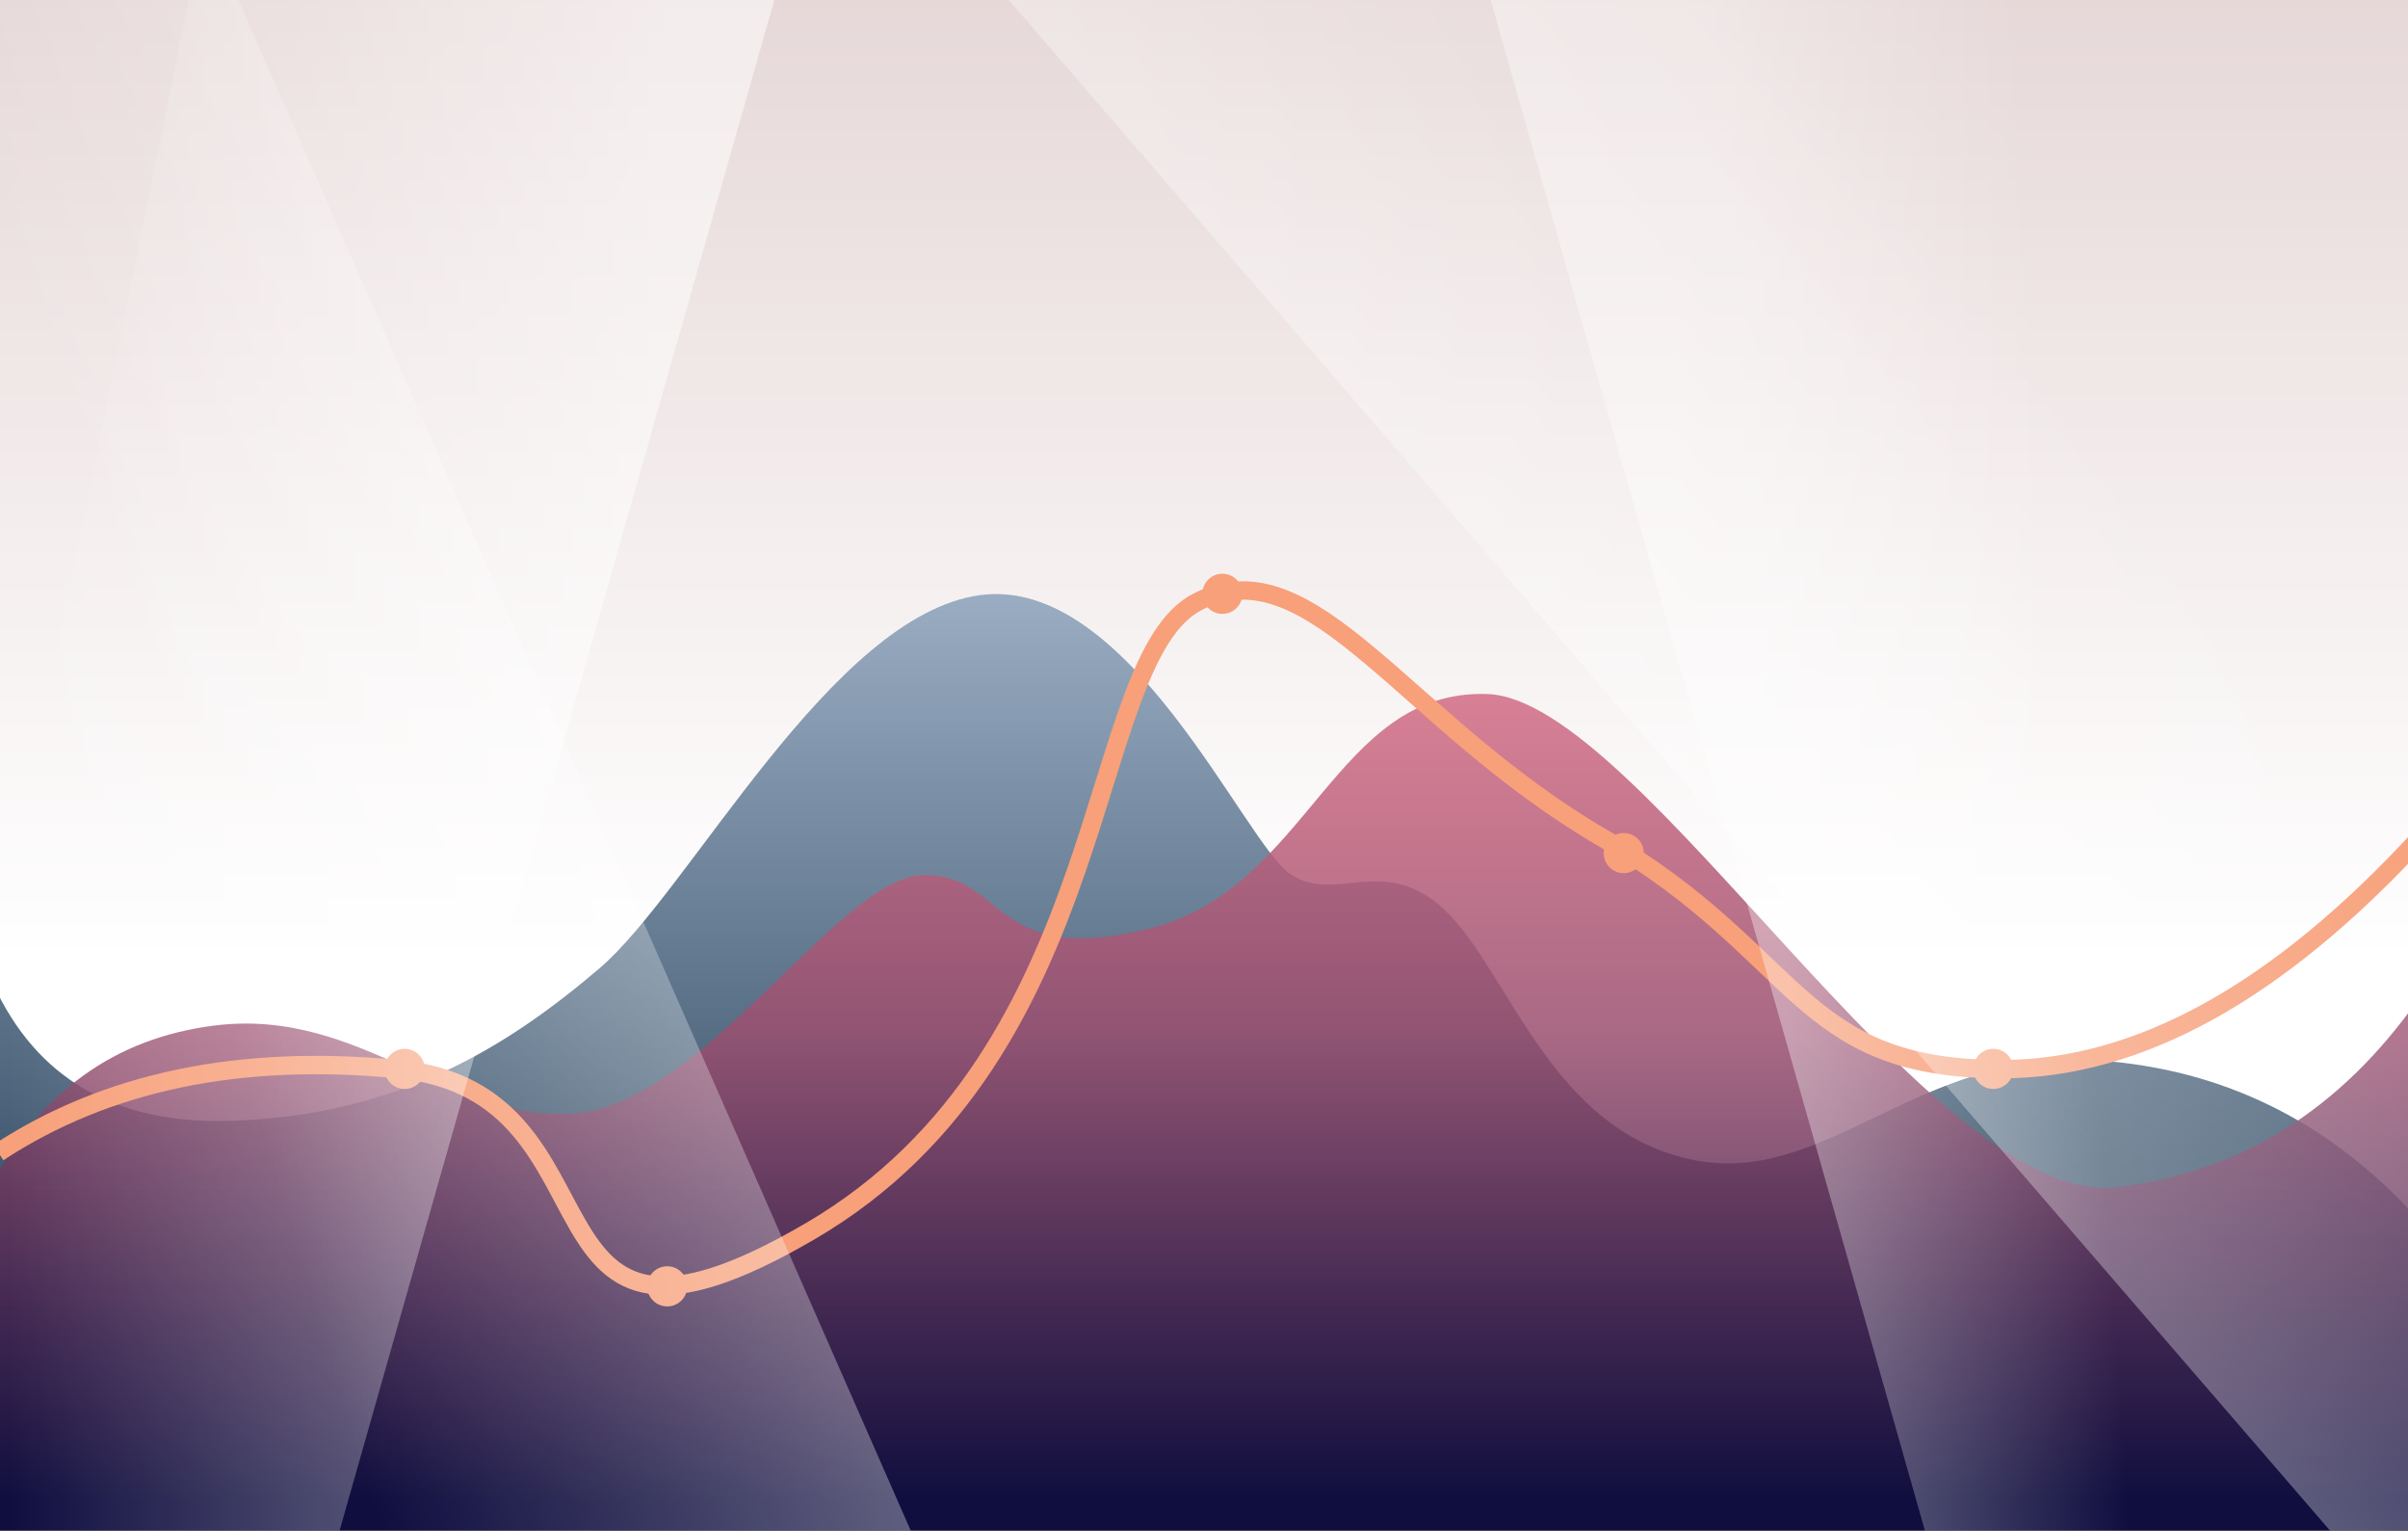 <svg xmlns="http://www.w3.org/2000/svg" width="1440" height="915" viewBox="0 0 1440 915">
  <rect x="0" y="0" width="1440" height="915" fill="#333333" stroke="none"/>
  <defs>
    <linearGradient id="ethereum-a" x1="50%" x2="50%" y1="-3.484%" y2="62.418%">
      <stop offset="0%" stop-color="#E5D6D6"/>
      <stop offset="100%" stop-color="#FFF"/>
    </linearGradient>
    <linearGradient id="ethereum-b" x1="40.795%" x2="40.795%" y1="76.027%" y2="0%">
      <stop offset="0%" stop-color="#06233F"/>
      <stop offset="100%" stop-color="#8EA5BE"/>
    </linearGradient>
    <linearGradient id="ethereum-c" x1="60.683%" x2="60.683%" y1="93.699%" y2="0%">
      <stop offset="0%" stop-color="#0C053A"/>
      <stop offset="57.193%" stop-color="#9A4F6F"/>
      <stop offset="100%" stop-color="#D36C84"/>
    </linearGradient>
    <linearGradient id="ethereum-d" x1="64.451%" x2="32.982%" y1="69.792%" y2="73.909%">
      <stop offset="0%" stop-color="#FFF" stop-opacity="0"/>
      <stop offset="100%" stop-color="#FFF" stop-opacity=".512"/>
    </linearGradient>
    <linearGradient id="ethereum-e" x1="69.204%" x2="11.759%" y1="57.996%" y2="81.787%">
      <stop offset="0%" stop-color="#FFF" stop-opacity="0"/>
      <stop offset="100%" stop-color="#FFF" stop-opacity=".512"/>
    </linearGradient>
    <linearGradient id="ethereum-f" x1="69.747%" x2="32.982%" y1="42.941%" y2="73.909%">
      <stop offset="0%" stop-color="#FFF" stop-opacity="0"/>
      <stop offset="100%" stop-color="#FFF" stop-opacity=".512"/>
    </linearGradient>
    <linearGradient id="ethereum-g" x1="83.782%" x2="13.473%" y1="58.15%" y2="58.15%">
      <stop offset="0%" stop-color="#FFF" stop-opacity="0"/>
      <stop offset="100%" stop-color="#FFF" stop-opacity=".512"/>
    </linearGradient>
  </defs>
  <g fill="none" fill-rule="evenodd">
    <rect width="1450" height="920" fill="url(#ethereum-a)"/>
    <path fill="url(#ethereum-b)" d="M-3.999,588.407 C21.797,644.648 68.63,671.876 136.501,670.09 C238.307,667.412 304.501,624.895 358.501,578.87 C412.501,532.845 497.025,367.944 586.001,355.795 C674.977,343.647 743.908,503.717 771.501,522.48 C799.094,541.242 829.501,508.382 866.501,546.528 C903.501,584.675 928.375,674.537 1010.001,692.895 C1091.627,711.253 1146.366,626.152 1255.501,634.017 C1328.258,639.26 1390.258,669.252 1441.501,723.993 L1441.501,928.975 L-10,928.975 L-3.999,588.407 Z" opacity=".856"/>
    <path fill="url(#ethereum-c)" d="M-5.864,709.72 C23.912,652.834 68.579,620.63 128.136,613.11 C217.471,601.83 271.136,674.062 347.136,665.147 C423.136,656.232 503.136,523.134 552.636,523.134 C602.136,523.134 592.636,578.695 687.636,555.061 C782.636,531.427 798.136,411.596 889.636,414.914 C981.136,418.231 1155.136,722.574 1265.636,709.72 C1339.302,701.151 1399.469,663.696 1446.136,597.354 L1446.136,928.733 L-14,928.733 L-5.864,709.72 Z" opacity=".856"/>
    <path stroke="#F7A07A" stroke-width="11" d="M-1,689.016 C63.628,646.606 143.303,629.985 238.024,639.153 C380.105,652.906 301.294,843.086 484.553,736.016 C667.813,628.947 648.199,393.452 716.649,359.516 C785.099,325.58 839.802,431.882 958.56,501.016 C1077.318,570.15 1074.305,639.153 1197.006,639.153 C1278.807,639.153 1362.138,593.108 1447,501.016"/>
    <circle cx="731" cy="355" r="12" fill="#F7A07A"/>
    <circle cx="399" cy="769" r="12" fill="#F7A07A"/>
    <circle cx="242" cy="639" r="12" fill="#F7A07A"/>
    <circle cx="971" cy="510" r="12" fill="#F7A07A"/>
    <circle cx="1192" cy="639" r="12" fill="#F7A07A"/>
    <g transform="matrix(1 0 0 -1 -145 1000)">
      <polygon fill="url(#ethereum-d)" points="1033 0 1607 3.732 1430.254 1012 1320.212 1012" opacity=".703" transform="matrix(1 0 0 -1 0 1012)"/>
      <polygon fill="url(#ethereum-e)" points="0 9 723 24.154 626.996 1016 437.113 1003.779" transform="matrix(-1 0 0 1 723 0)"/>
      <polygon fill="url(#ethereum-f)" points="774.234 7 1488.876 16.804 1836 1112.808 1605.717 1119 719 92.142" transform="matrix(1 0 0 -1 0 1126)"/>
      <polygon fill="url(#ethereum-g)" points="404 2 616 1047 353.5 1080 62 54" transform="rotate(180 339 541)"/>
    </g>
  </g>
</svg>
